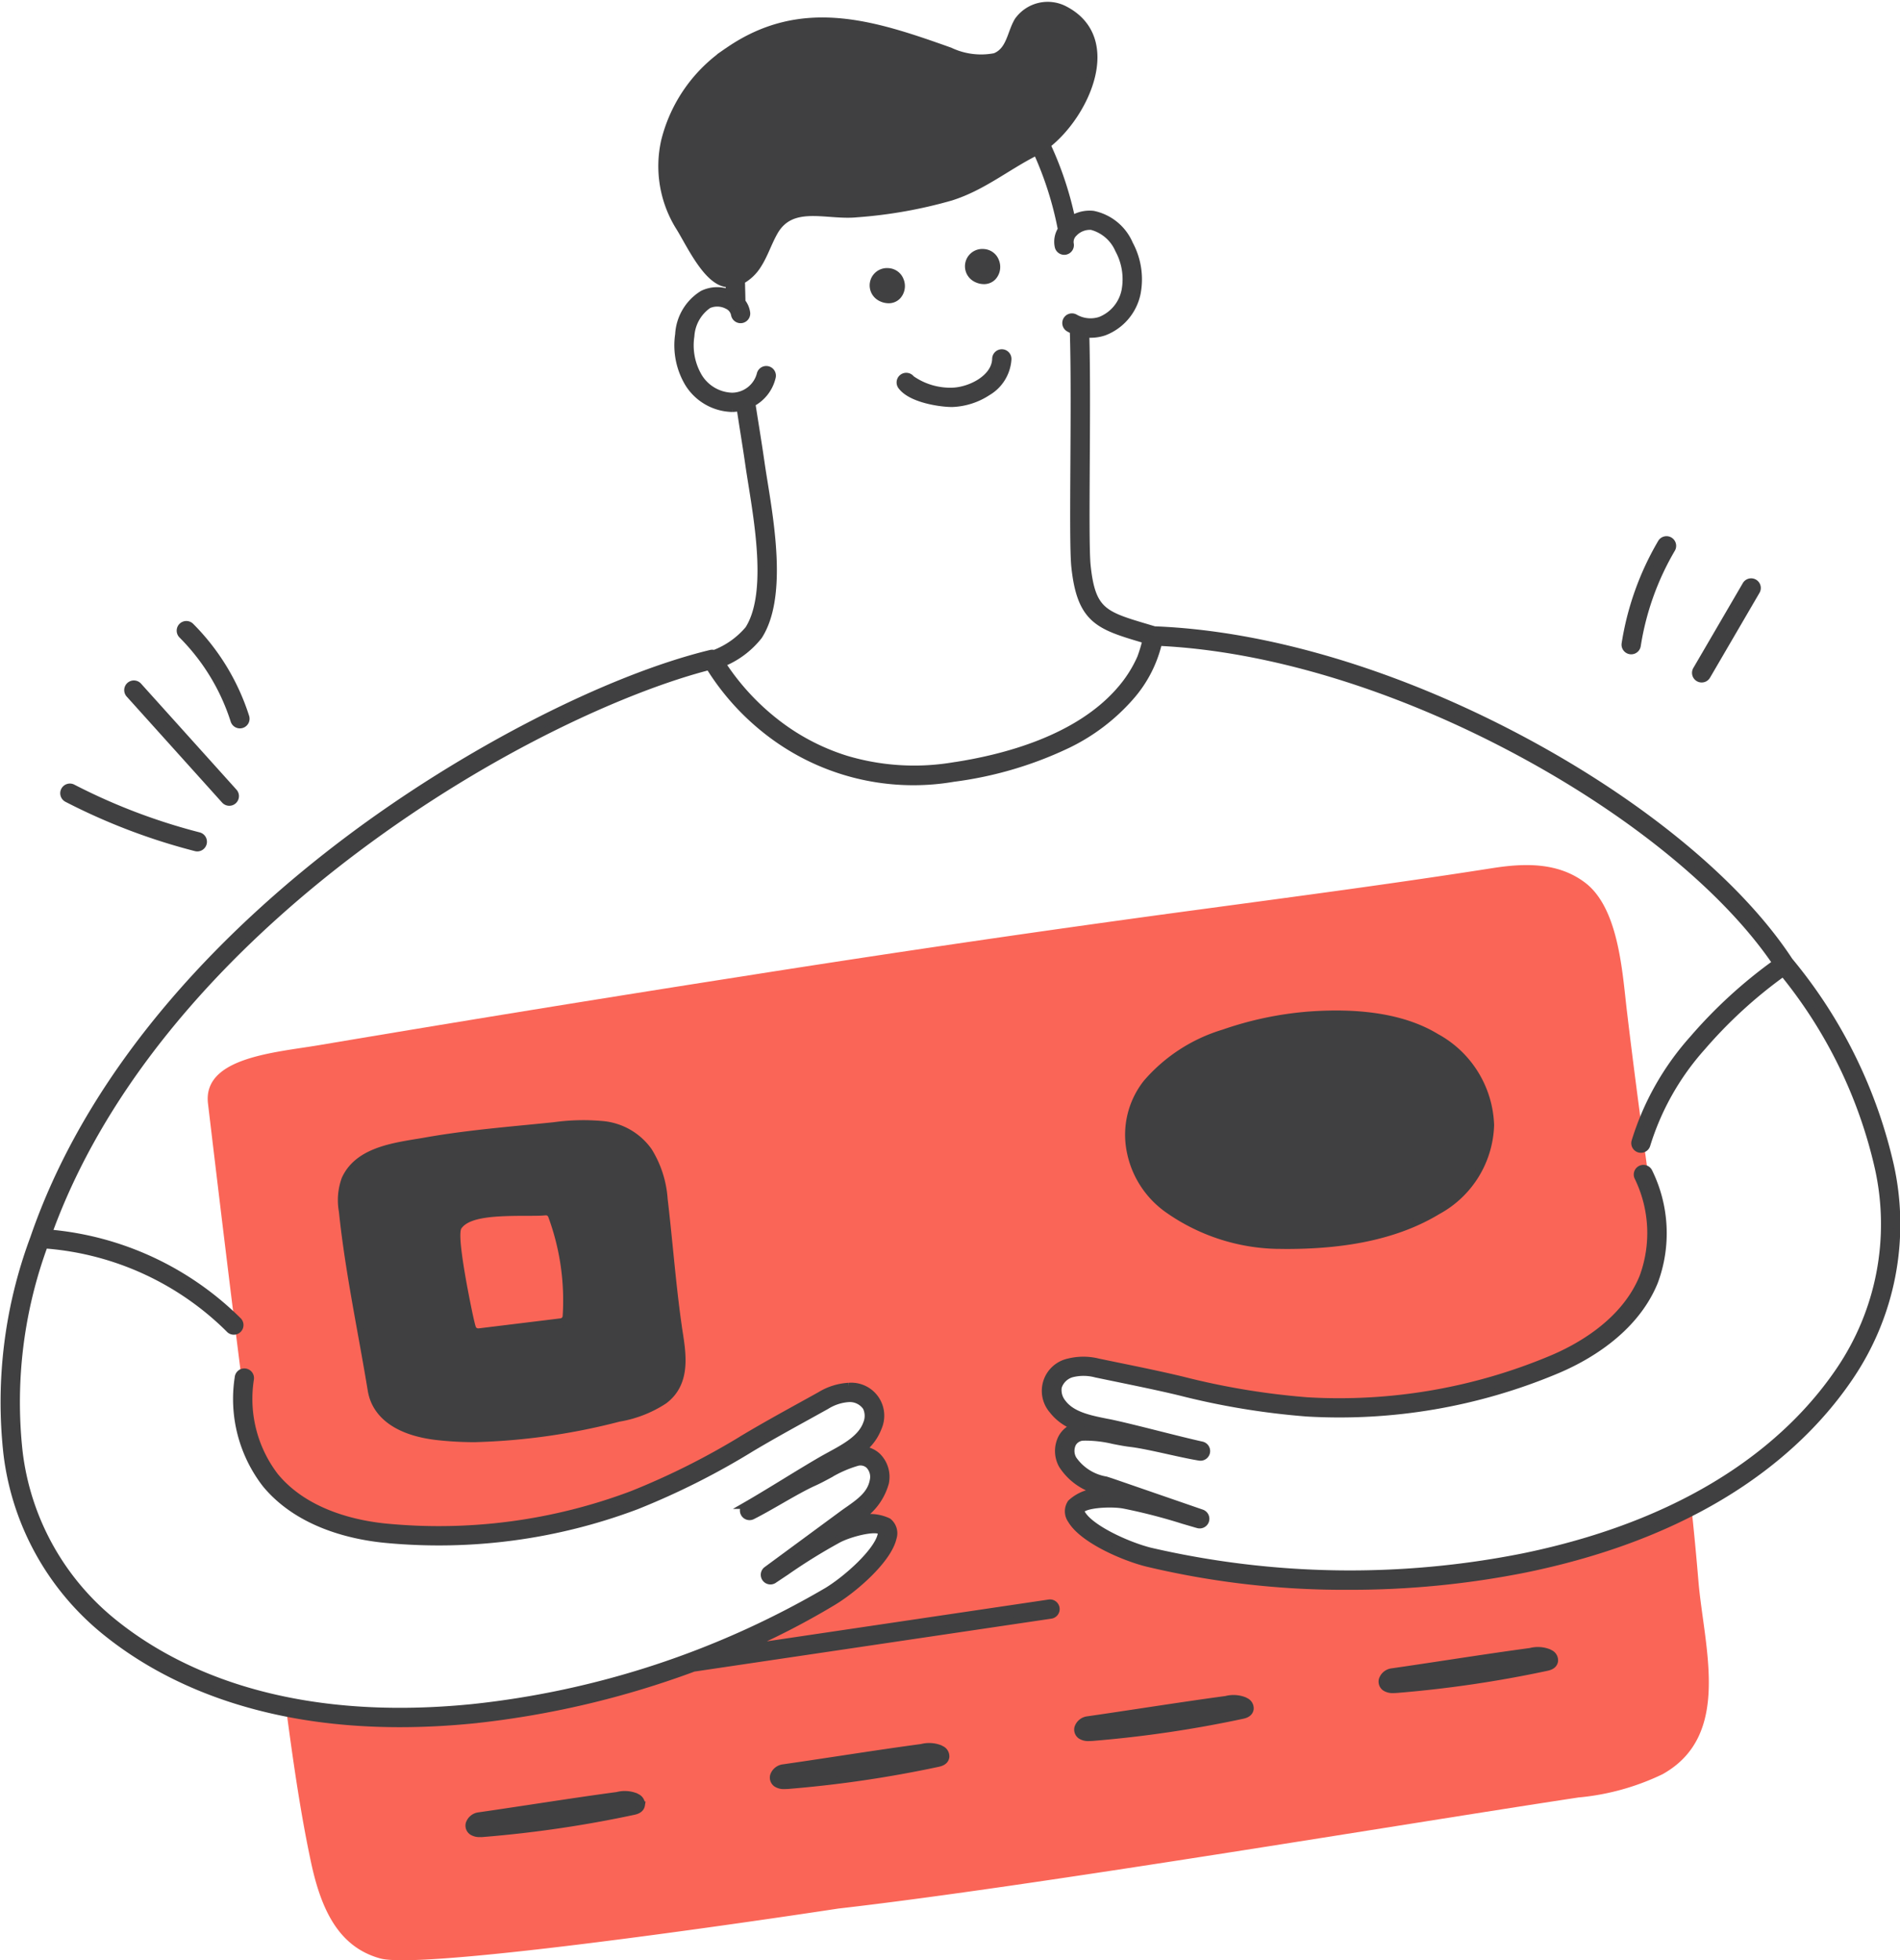 <svg xmlns="http://www.w3.org/2000/svg" width="133.762" height="137.942" viewBox="0 0 133.762 137.942">
  <g id="Group_2641" data-name="Group 2641" transform="translate(-228.339 -199.613)">
    <path id="Path_8370" data-name="Path 8370" d="M500.063,948.655c-11.545,5.975-27.25,6.34-38.19,3.626-1.649-.409-4.372-1.626-5.078-2.832-.836-1.43,2.386-1.437,3.393-1.256a52.989,52.989,0,0,1,5.276,1.4l-6.231-2.151c-1.163-.4-2.442-.644-3.065-1.831a1.409,1.409,0,0,1,1.087-2.2,19.281,19.281,0,0,1,3.39.445c1.319.159,3.555.759,4.867.966-1.694-.378-4.327-1.085-6.021-1.467-1.38-.312-3.146-.472-4.046-1.68a1.836,1.836,0,0,1-.379-1.447,1.812,1.812,0,0,1,1.288-1.264,3.837,3.837,0,0,1,1.875.011c1.967.412,3.945.8,5.9,1.264a51.705,51.705,0,0,0,8.886,1.473,39.167,39.167,0,0,0,17.31-2.948c3.333-1.376,7.24-4.223,7.324-8.917q-.2-1.452-.4-2.9a13.445,13.445,0,0,0-.566-1.589l.287-.427c-.51-3.709-1-7.42-1.442-11.138-.318-2.7-.575-7.189-2.938-8.978-1.916-1.451-4.289-1.373-6.523-1.022-6.844,1.074-13.67,1.974-20.535,2.9q-16.21,2.179-32.37,4.733-14.881,2.327-29.735,4.831c-3.134.523-8.171.873-7.785,4.109.739,6.2,1.52,12.71,2.344,19.192l.222.149q-.055.547-.068,1.06.218,1.7.44,3.4c1.434,4.548,6.061,6.128,9.684,6.453a39.168,39.168,0,0,0,17.4-2.337,51.716,51.716,0,0,0,8.045-4.05c1.731-1.03,3.5-1.985,5.26-2.964a3.835,3.835,0,0,1,1.786-.568,1.812,1.812,0,0,1,1.606.824,1.836,1.836,0,0,1,.069,1.494c-.5,1.422-2.138,2.1-3.363,2.808-1.5.869-3.806,2.327-5.311,3.192,1.191-.588,3.147-1.826,4.359-2.37a19.281,19.281,0,0,1,3.1-1.434,1.409,1.409,0,0,1,1.691,1.773c-.242,1.319-1.391,1.931-2.382,2.661l-5.308,3.908a52.962,52.962,0,0,1,4.621-2.9c.908-.472,3.986-1.424,3.613.19-.315,1.362-2.552,3.333-4.005,4.215-9.834,5.966-25.357,10.347-38.32,7.756.488,3.659,1,7.326,1.762,10.9.74,3.491,2.017,6.02,4.888,6.808,3.335.916,32.247-3.513,32.247-3.513,13.609-1.552,40.122-6.009,52.1-7.817a17.24,17.24,0,0,0,5.922-1.637c4.9-2.735,2.93-8.9,2.529-13.553Q500.35,951.322,500.063,948.655Z" transform="translate(-152.66 -643.085)" fill="#fa6557"/>
    <g id="Group_2640" data-name="Group 2640" transform="translate(228.599 200)">
      <path id="Path_8371" data-name="Path 8371" d="M1152.543,1039.24a13.838,13.838,0,0,0,7.817,2.61c.224,0,.444.006.663.006,4.457,0,7.939-.8,10.627-2.43a7.121,7.121,0,0,0,3.72-6.032,7.329,7.329,0,0,0-3.832-6.2c-2.133-1.3-5.139-1.824-8.936-1.549a23.944,23.944,0,0,0-6.017,1.261,11.558,11.558,0,0,0-5.431,3.52,5.884,5.884,0,0,0-1.135,4.864A6.541,6.541,0,0,0,1152.543,1039.24Z" transform="translate(-1070.693 -954.596)" fill="#404041" stroke="#404041" stroke-width="0.5"/>
      <path id="Path_8372" data-name="Path 8372" d="M621.442,1664.767l-.063-.037a2.082,2.082,0,0,0-1.294-.077c-1.9.254-3.911.559-5.86.854-1.281.194-2.606.394-3.863.575a.822.822,0,0,0-.7.562.513.513,0,0,0,.2.543.952.952,0,0,0,.563.14c.105,0,.217-.007.333-.016a82.506,82.506,0,0,0,10.447-1.54c.17-.036.524-.111.578-.451A.546.546,0,0,0,621.442,1664.767Z" transform="translate(-576.887 -1538.679)" fill="#404041" stroke="#404041" stroke-width="0.5"/>
      <path id="Path_8373" data-name="Path 8373" d="M870.68,1625.475l-.063-.037a2.083,2.083,0,0,0-1.294-.077c-1.9.254-3.911.559-5.86.854-1.281.194-2.606.394-3.863.575a.822.822,0,0,0-.7.562.513.513,0,0,0,.2.543.952.952,0,0,0,.563.14c.105,0,.217-.007.333-.016a82.507,82.507,0,0,0,10.447-1.54c.17-.036.524-.111.578-.451A.546.546,0,0,0,870.68,1625.475Z" transform="translate(-804.697 -1502.765)" fill="#404041" stroke="#404041" stroke-width="0.5"/>
      <path id="Path_8374" data-name="Path 8374" d="M1119.917,1586.183l-.063-.037a2.085,2.085,0,0,0-1.294-.077c-1.894.254-3.909.559-5.858.853-1.282.194-2.607.394-3.866.575a.822.822,0,0,0-.7.562.513.513,0,0,0,.2.543.953.953,0,0,0,.564.14c.106,0,.217-.007.333-.016a82.507,82.507,0,0,0,10.447-1.54c.17-.036.524-.111.578-.451A.546.546,0,0,0,1119.917,1586.183Z" transform="translate(-1032.507 -1466.851)" fill="#404041" stroke="#404041" stroke-width="0.5"/>
      <path id="Path_8375" data-name="Path 8375" d="M1369.156,1546.891l-.063-.037a2.082,2.082,0,0,0-1.294-.077c-1.893.254-3.907.558-5.854.853-1.283.194-2.61.395-3.869.576a.822.822,0,0,0-.7.562.513.513,0,0,0,.2.543.952.952,0,0,0,.563.14c.105,0,.217-.007.333-.016a82.494,82.494,0,0,0,10.447-1.54h0c.17-.036.524-.111.578-.451A.546.546,0,0,0,1369.156,1546.891Z" transform="translate(-1260.318 -1430.937)" fill="#404041" stroke="#404041" stroke-width="0.5"/>
      <path id="Path_8376" data-name="Path 8376" d="M528.35,1124.154c-.118-1.174-.239-2.387-.381-3.581a7.345,7.345,0,0,0-1.085-3.374,4.473,4.473,0,0,0-3.305-1.872,14.8,14.8,0,0,0-3.348.086q-.912.093-1.826.181c-2.408.234-4.9.476-7.308.908-.2.035-.4.069-.607.1-1.837.306-4.123.686-4.977,2.568a4.324,4.324,0,0,0-.188,2.268c.3,2.9.824,5.792,1.329,8.59q.151.833.3,1.668c.16.9.287,1.639.4,2.323.294,1.8,1.936,2.954,4.623,3.263a23.379,23.379,0,0,0,2.677.148,44.927,44.927,0,0,0,10.13-1.439,8.3,8.3,0,0,0,3.182-1.24c1.618-1.211,1.312-3.192,1.065-4.785-.026-.169-.052-.334-.074-.5C528.706,1127.708,528.525,1125.9,528.35,1124.154Zm-7.271,4.663a.43.43,0,0,1-.377.4l-5.773.706a.423.423,0,0,1-.051,0,.437.437,0,0,1-.378-.22c-.123-.216-.568-2.52-.724-3.4-.6-3.394-.386-3.675-.242-3.86.671-.865,2.524-.938,4.7-.941.564,0,1.051,0,1.369-.034a.43.43,0,0,1,.447.278A17.207,17.207,0,0,1,521.078,1128.817Z" transform="translate(-481.476 -1036.575)" fill="#404041" stroke="#404041" stroke-width="0.5"/>
      <path id="Path_8377" data-name="Path 8377" d="M969.928,484.3h-.01a.43.43,0,0,0-.43.42c-.03,1.372-1.806,2.254-3.066,2.283a4.768,4.768,0,0,1-2.881-.867.43.43,0,1,0-.69.513c.7.934,2.8,1.214,3.533,1.214h.057a4.87,4.87,0,0,0,2.492-.808,2.89,2.89,0,0,0,1.414-2.315A.43.43,0,0,0,969.928,484.3Z" transform="translate(-899.649 -459.857)" fill="#404041" stroke="#404041" stroke-width="0.5"/>
      <path id="Path_8378" data-name="Path 8378" d="M1019.076,403.968h0a1.1,1.1,0,0,0,.265.146,1.2,1.2,0,0,0,.433.086.856.856,0,0,0,.617-.249,1.038,1.038,0,0,0,.206-1.094.951.951,0,0,0-.854-.629.969.969,0,0,0-.667,1.74Z" transform="translate(-950.764 -384.841)" fill="#404041" stroke="#404041" stroke-width="0.5"/>
      <path id="Path_8379" data-name="Path 8379" d="M942.533,418.491a.951.951,0,0,0-.854-.629.969.969,0,0,0-.667,1.74h0a1.094,1.094,0,0,0,.265.146,1.2,1.2,0,0,0,.433.086.856.856,0,0,0,.617-.249A1.038,1.038,0,0,0,942.533,418.491Z" transform="translate(-879.41 -399.13)" fill="#404041" stroke="#404041" stroke-width="0.5"/>
      <path id="Path_8380" data-name="Path 8380" d="M278.161,840.689a43.168,43.168,0,0,0,9.048,3.444.43.43,0,0,0,.214-.833,42.313,42.313,0,0,1-8.867-3.375.43.43,0,1,0-.394.764Z" transform="translate(-273.687 -784.865)" fill="#404041" stroke="#404041" stroke-width="0.5"/>
      <path id="Path_8381" data-name="Path 8381" d="M337.136,763.672a.43.43,0,1,0,.639-.575l-6.7-7.441a.43.43,0,1,0-.639.575Z" transform="translate(-321.582 -707.754)" fill="#404041" stroke="#404041" stroke-width="0.5"/>
      <path id="Path_8382" data-name="Path 8382" d="M377.015,713.555a.43.43,0,1,0,.819-.261,15.82,15.82,0,0,0-3.866-6.352.43.43,0,1,0-.608.608A14.959,14.959,0,0,1,377.015,713.555Z" transform="translate(-360.799 -663.244)" fill="#404041" stroke="#404041" stroke-width="0.5"/>
      <path id="Path_8383" data-name="Path 8383" d="M1556.7,645.2a.44.44,0,0,0,.066.005.43.43,0,0,0,.424-.364,19.326,19.326,0,0,1,2.426-6.793.43.43,0,1,0-.741-.436,20.2,20.2,0,0,0-2.535,7.1A.43.43,0,0,0,1556.7,645.2Z" transform="translate(-1442.187 -599.794)" fill="#404041" stroke="#404041" stroke-width="0.5"/>
      <path id="Path_8384" data-name="Path 8384" d="M1614.253,678.775a.43.43,0,0,0,.588-.155l3.473-5.953a.43.43,0,1,0-.742-.433l-3.473,5.953A.43.43,0,0,0,1614.253,678.775Z" transform="translate(-1494.93 -631.44)" fill="#404041" stroke="#404041" stroke-width="0.5"/>
      <path id="Path_8385" data-name="Path 8385" d="M361.422,281.644a34.477,34.477,0,0,0-7.111-14.413c-3.515-5.369-10.344-11.022-18.739-15.513-8.815-4.715-18.033-7.476-25.963-7.778l-.483-.144c-3.095-.918-3.926-1.165-4.26-4.428-.092-1.009-.074-4-.056-7.177.018-3.142.038-6.588-.034-9.079a3.081,3.081,0,0,0,.346.021,2.953,2.953,0,0,0,.956-.157,3.723,3.723,0,0,0,2.31-2.709,5.207,5.207,0,0,0-.527-3.467,3.571,3.571,0,0,0-2.557-2.1,2.322,2.322,0,0,0-1.512.354,24.01,24.01,0,0,0-1.747-5.245c2.744-2.129,5.171-7.463,1.268-9.512a2.573,2.573,0,0,0-3.309.774c-.519.856-.552,2.105-1.619,2.53a5.119,5.119,0,0,1-3.171-.4c-5.345-1.9-10.4-3.59-15.592-.017a10.694,10.694,0,0,0-4.491,6.357,8.092,8.092,0,0,0,.993,5.989c.74,1.155,1.973,3.953,3.44,4.047.038,0,.075,0,.112,0l.006.229c0,.146.008.289.012.431a2.349,2.349,0,0,0-1.882.067,3.571,3.571,0,0,0-1.692,2.845,5.208,5.208,0,0,0,.681,3.44,3.732,3.732,0,0,0,3.044,1.765h.048a2.934,2.934,0,0,0,.548-.062q.1.652.2,1.3c.143.9.29,1.823.42,2.724.059.409.133.873.212,1.364.5,3.132,1.267,7.866-.24,10.222a5.9,5.9,0,0,1-2.413,1.708.427.427,0,0,0-.239-.012c-7.273,1.768-17.311,6.927-25.573,13.143-7.676,5.775-17.741,15.325-22.1,28.031h0a32.97,32.97,0,0,0-1.879,15.135,19.023,19.023,0,0,0,7.069,12.646c3.8,3.034,10.3,6.361,20.588,6.361,1.635,0,3.368-.084,5.2-.267a63.94,63.94,0,0,0,15.484-3.64l25.136-3.726a.43.43,0,1,0-.126-.85l-21.583,3.2a54.277,54.277,0,0,0,6.411-3.3c1.484-.9,3.846-2.949,4.2-4.485a1.052,1.052,0,0,0-.335-1.149,2.954,2.954,0,0,0-2.357-.081l.032-.022a4.253,4.253,0,0,0,2.119-2.622,2.033,2.033,0,0,0-.556-1.87,1.7,1.7,0,0,0-1.105-.458,3.588,3.588,0,0,0,1.165-1.578,2.072,2.072,0,0,0-2.056-2.89h-.03a4.3,4.3,0,0,0-1.99.623q-.661.368-1.324.733c-1.3.718-2.645,1.461-3.947,2.236a51.909,51.909,0,0,1-7.977,4.017,38.606,38.606,0,0,1-17.213,2.311c-2-.18-5.7-.885-7.927-3.586a8.96,8.96,0,0,1-1.74-6.855.43.43,0,1,0-.855-.087,9.784,9.784,0,0,0,1.932,7.489c2.429,2.942,6.376,3.7,8.513,3.895a39.46,39.46,0,0,0,17.593-2.363,52.709,52.709,0,0,0,8.114-4.083c1.29-.768,2.628-1.507,3.923-2.222q.664-.367,1.327-.735a3.374,3.374,0,0,1,1.582-.514,1.4,1.4,0,0,1,1.227.605,1.417,1.417,0,0,1,.037,1.14c-.366,1.042-1.481,1.65-2.559,2.238-.214.117-.416.227-.614.341-.737.426-1.681,1-2.593,1.56-.959.586-1.951,1.192-2.717,1.632a.43.43,0,0,0,.4.758c.539-.266,1.211-.65,1.922-1.058.868-.5,1.766-1.011,2.423-1.306.379-.17.745-.368,1.1-.56a8.452,8.452,0,0,1,1.932-.849.889.889,0,0,1,.865.191,1.181,1.181,0,0,1,.3,1.087c-.175.955-.949,1.5-1.768,2.074-.146.1-.3.21-.446.318l-5.308,3.908a.43.43,0,0,0,.492.7c.3-.2.6-.4.9-.6a39.538,39.538,0,0,1,3.684-2.281c.833-.433,2.582-.867,2.973-.565.049.038.057.131.024.276-.272,1.177-2.4,3.09-3.809,3.944a62.438,62.438,0,0,1-24.96,8.2c-13.054,1.305-20.89-2.494-25.165-5.91a18.19,18.19,0,0,1-6.754-12.094,32.03,32.03,0,0,1,1.8-14.607.426.426,0,0,0,.2.061,20.573,20.573,0,0,1,12.788,5.9.43.43,0,1,0,.612-.6,21.525,21.525,0,0,0-13.325-6.15c4.407-12.168,14.123-21.356,21.568-26.957,9.746-7.332,19.442-11.511,24.946-12.917a17.4,17.4,0,0,0,3.966,4.463,16.674,16.674,0,0,0,13.228,3.406A26.475,26.475,0,0,0,303.539,252a13.927,13.927,0,0,0,4.353-3.307,8.789,8.789,0,0,0,2.011-3.878c7.728.359,16.682,3.073,25.264,7.664,8.1,4.334,14.708,9.746,18.207,14.9a33.59,33.59,0,0,0-5.86,5.363,19.293,19.293,0,0,0-4.066,7.206.43.43,0,1,0,.829.229,18.453,18.453,0,0,1,3.893-6.879,32.728,32.728,0,0,1,5.709-5.224,33.375,33.375,0,0,1,6.7,13.736,18.294,18.294,0,0,1-2.727,14.237c-3.065,4.534-9.416,10.492-22.266,13.131a62.436,62.436,0,0,1-26.269-.4c-1.6-.4-4.2-1.589-4.81-2.632-.075-.129-.1-.22-.06-.271.283-.4,2.081-.511,3.006-.345a39.578,39.578,0,0,1,4.2,1.082c.347.1.692.205,1.034.3a.43.43,0,0,0,.26-.819l-6.231-2.151c-.173-.06-.35-.116-.52-.171a3.5,3.5,0,0,1-2.3-1.454,1.181,1.181,0,0,1-.038-1.127.889.889,0,0,1,.768-.44,8.431,8.431,0,0,1,2.1.236c.4.077.8.158,1.217.207.715.086,1.725.31,2.7.526.8.177,1.556.344,2.149.438a.43.43,0,0,0,.161-.844c-.862-.192-1.989-.475-3.078-.749-1.037-.261-2.11-.53-2.941-.718-.223-.05-.448-.1-.687-.143-1.2-.24-2.45-.489-3.109-1.375a1.417,1.417,0,0,1-.3-1.1,1.394,1.394,0,0,1,.991-.943,3.375,3.375,0,0,1,1.663.02q.741.155,1.483.307c1.449.3,2.948.605,4.408.955a52.708,52.708,0,0,0,8.961,1.484,39.461,39.461,0,0,0,17.5-2.98c1.983-.819,5.525-2.72,6.968-6.251a9.784,9.784,0,0,0-.383-7.725.43.43,0,0,0-.791.337A8.96,8.96,0,0,1,344,289.5c-1.325,3.242-4.642,5.014-6.5,5.782a38.616,38.616,0,0,1-17.121,2.916,51.922,51.922,0,0,1-8.811-1.462c-1.474-.353-2.979-.662-4.435-.961q-.741-.152-1.48-.306a4.3,4.3,0,0,0-2.086,0,2.074,2.074,0,0,0-1.131,3.38,3.587,3.587,0,0,0,1.582,1.16,1.694,1.694,0,0,0-.919.766,2.033,2.033,0,0,0,.025,1.95,4.254,4.254,0,0,0,2.8,1.873l.036.012a2.954,2.954,0,0,0-2.226.778,1.052,1.052,0,0,0,.023,1.2c.8,1.361,3.661,2.614,5.345,3.032a59.736,59.736,0,0,0,14.168,1.626,62.707,62.707,0,0,0,12.48-1.22c13.134-2.7,19.651-8.825,22.806-13.491A19.125,19.125,0,0,0,361.422,281.644Zm-52.777-35.732a8.9,8.9,0,0,1-1.452,2.272c-2.955,3.411-8.074,4.79-11.847,5.346a16.768,16.768,0,0,1-7.424-.484,15.5,15.5,0,0,1-5.114-2.72,16.949,16.949,0,0,1-3.645-4.019,6.268,6.268,0,0,0,2.6-1.94c1.684-2.632.89-7.561.365-10.822-.079-.487-.153-.948-.21-1.349-.13-.908-.278-1.838-.421-2.737q-.116-.727-.23-1.463a2.79,2.79,0,0,0,1.436-1.85.43.43,0,1,0-.842-.174,2.071,2.071,0,0,1-1.98,1.527,2.85,2.85,0,0,1-2.352-1.367,4.35,4.35,0,0,1-.554-2.872,2.873,2.873,0,0,1,1.236-2.189,1.536,1.536,0,0,1,1.341.046.879.879,0,0,1,.5.627.43.43,0,0,0,.853-.106,1.554,1.554,0,0,0-.334-.778c-.007-.349-.016-.7-.026-1.073,0-.14-.008-.282-.011-.423a3.142,3.142,0,0,0,1.158-1.1c.473-.734.733-1.585,1.167-2.343,1.221-2.132,3.688-1.052,5.8-1.264a32.633,32.633,0,0,0,6.622-1.174c2.221-.7,3.9-2.108,5.907-3.128.045-.023.089-.046.134-.071a24.138,24.138,0,0,1,1.743,5.477,1.579,1.579,0,0,0-.222,1.2.43.43,0,1,0,.839-.189.846.846,0,0,1,.246-.733,1.55,1.55,0,0,1,1.262-.495,2.873,2.873,0,0,1,1.9,1.64,4.35,4.35,0,0,1,.454,2.889,2.849,2.849,0,0,1-1.749,2.084,2.2,2.2,0,0,1-1.77-.18.43.43,0,1,0-.433.743,2.936,2.936,0,0,0,.313.156c.08,2.482.06,6.056.041,9.3-.019,3.332-.036,6.209.06,7.265.393,3.841,1.7,4.23,4.871,5.17l.148.044A11.049,11.049,0,0,1,308.645,245.912Z" transform="translate(-228.599 -200)" fill="#404041" stroke="#404041" stroke-width="0.5"/>
    </g>
  </g>
</svg>
